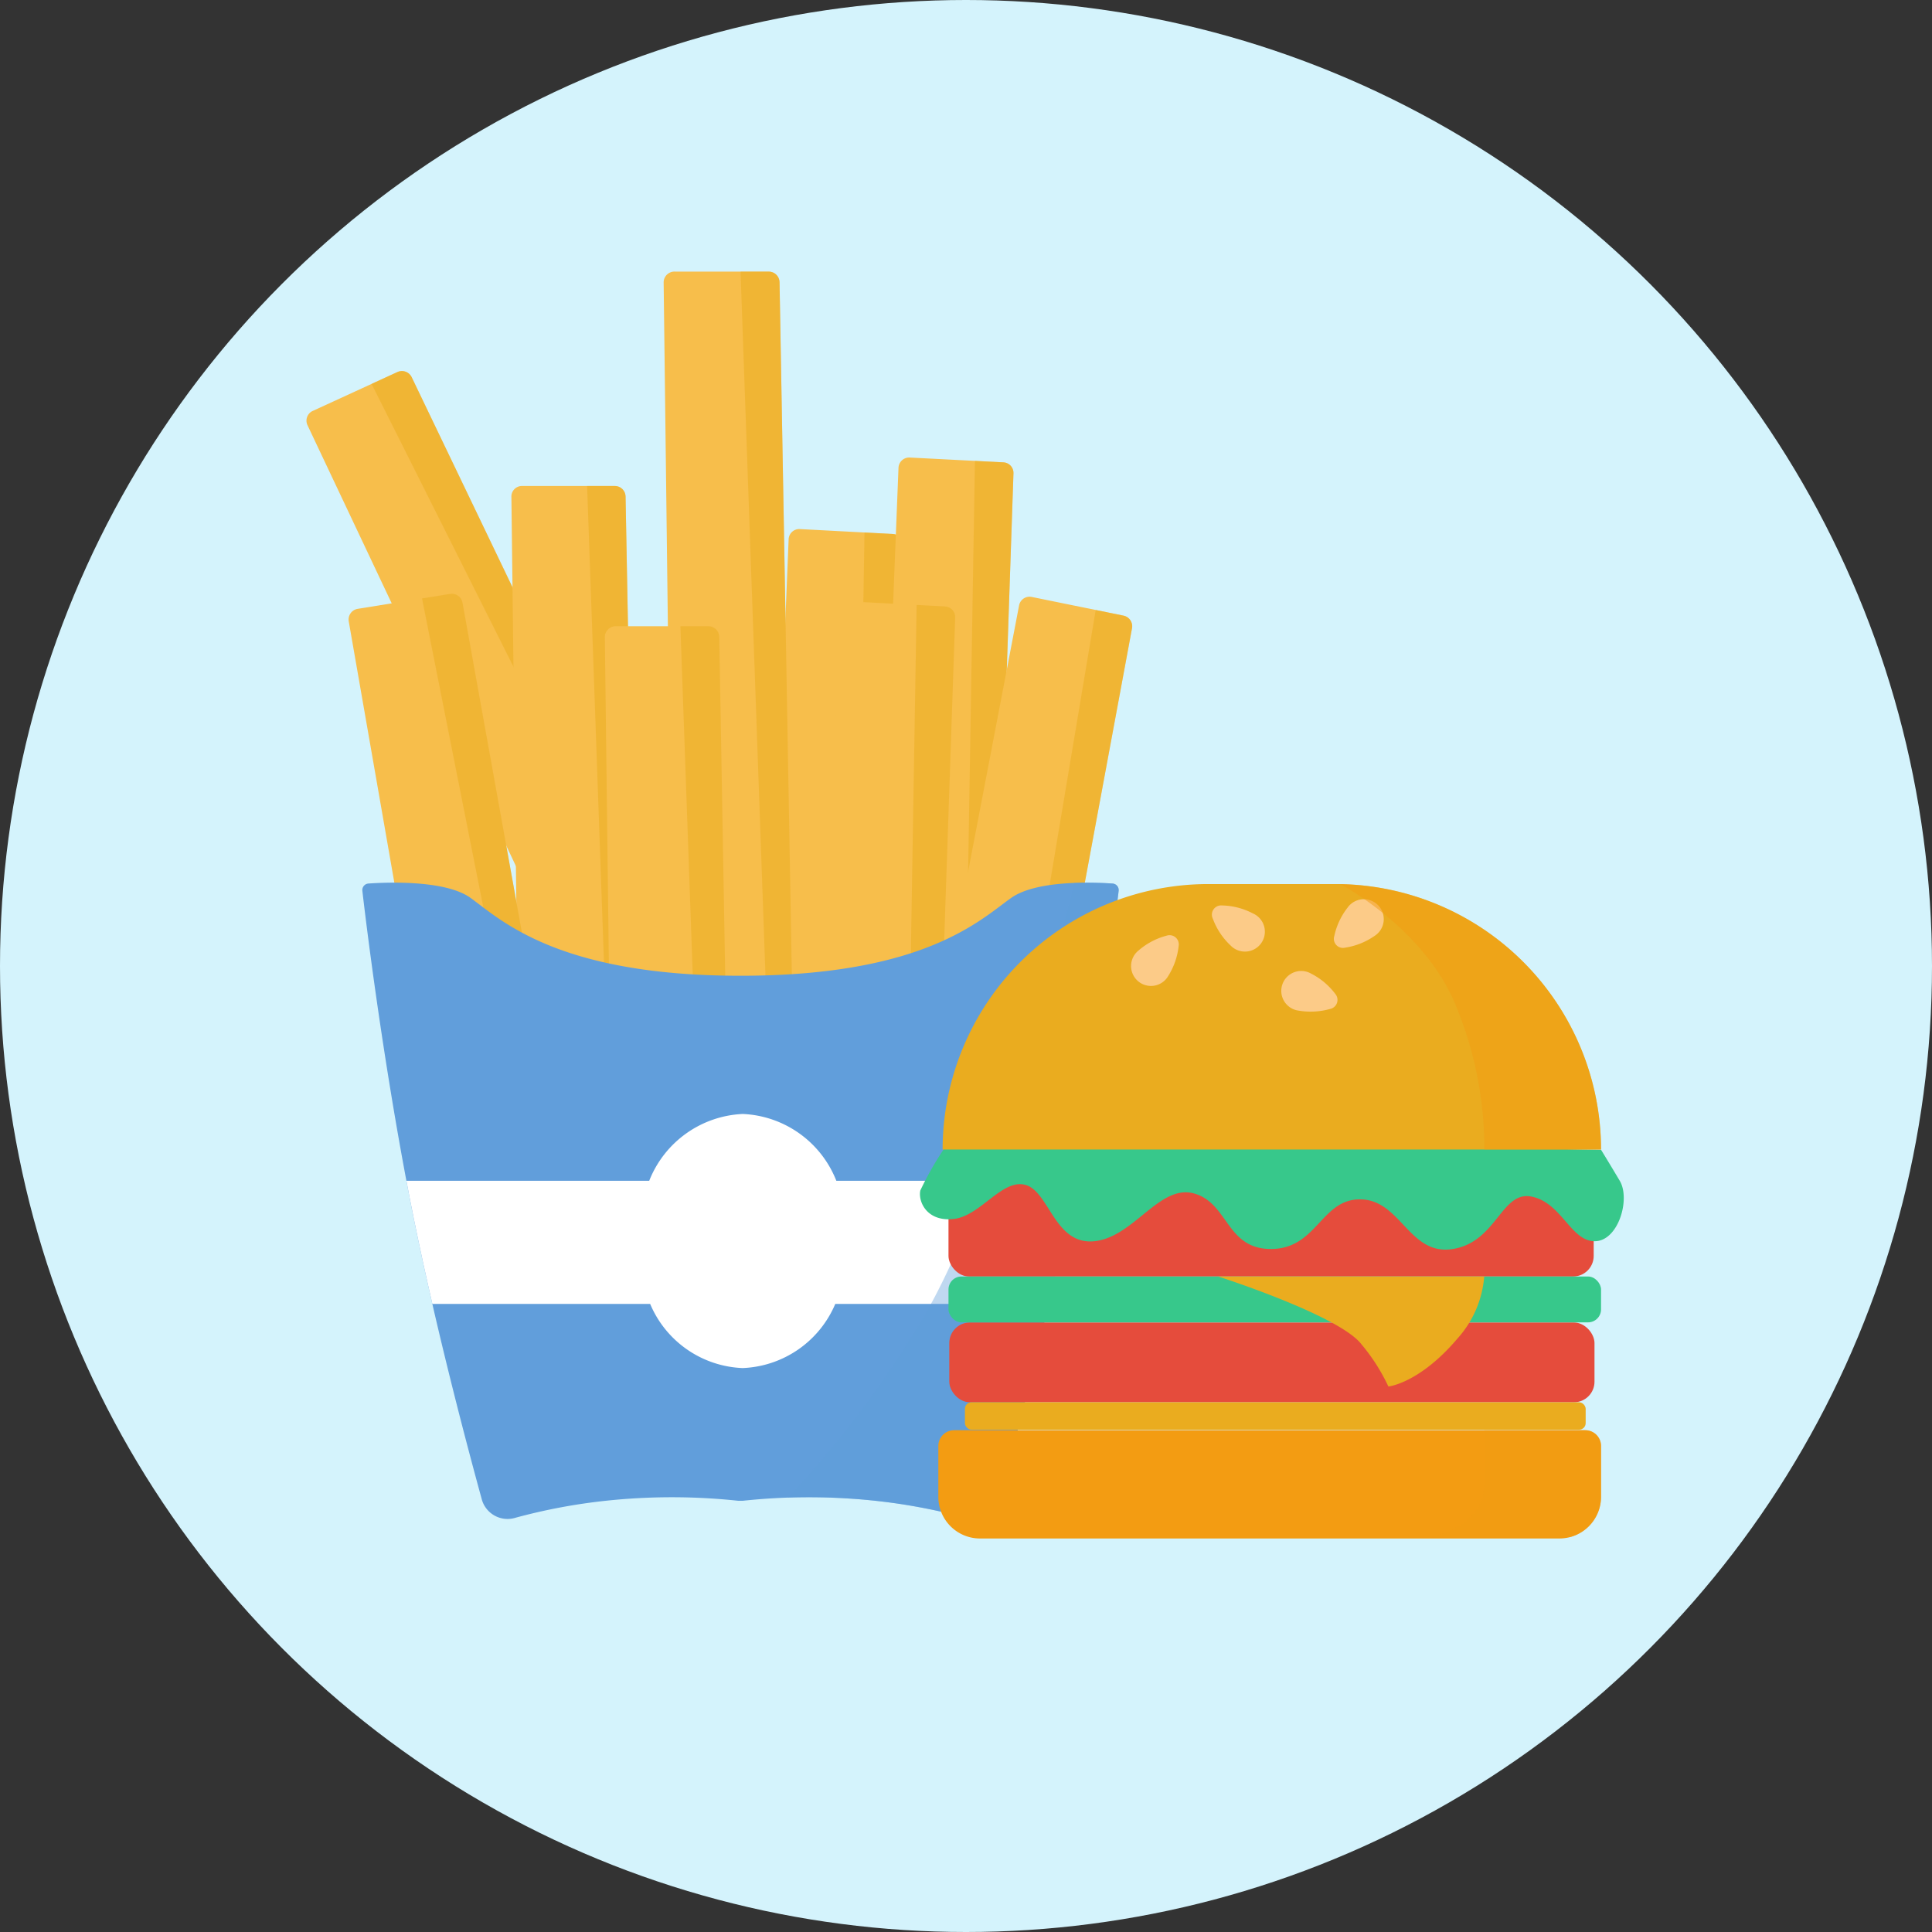 <svg xmlns="http://www.w3.org/2000/svg" xmlns:xlink="http://www.w3.org/1999/xlink" viewBox="0 0 144.54 144.54"><rect x="0" y="0" width="144.54" height="144.54" fill="#333333" stroke="none"/><defs><style>.cls-1{fill:none;}.cls-2{isolation:isolate;}.cls-3{fill:#d4f3fc;}.cls-4{fill:#f7be4b;}.cls-5{clip-path:url(#clip-path);}.cls-21,.cls-6{fill:#eaac1f;}.cls-18,.cls-25,.cls-6{mix-blend-mode:multiply;}.cls-25,.cls-6{opacity:0.5;}.cls-7{clip-path:url(#clip-path-2);}.cls-8{clip-path:url(#clip-path-3);}.cls-9{clip-path:url(#clip-path-4);}.cls-10{clip-path:url(#clip-path-5);}.cls-11{clip-path:url(#clip-path-6);}.cls-12{clip-path:url(#clip-path-7);}.cls-13{clip-path:url(#clip-path-8);}.cls-14{clip-path:url(#clip-path-9);}.cls-15,.cls-18{fill:#619edb;}.cls-16{clip-path:url(#clip-path-10);}.cls-17{fill:#fff;}.cls-18{opacity:0.4;}.cls-19{fill:#e54c3c;}.cls-20{fill:#37c88b;}.cls-22,.cls-25{fill:#f39c12;}.cls-23{fill:#fccb88;}.cls-24{clip-path:url(#clip-path-11);}.cls-26{clip-path:url(#clip-path-12);}</style><clipPath id="clip-path"><path class="cls-1" d="M59.8,39.58l7,.37a.8.8,0,0,1,.76.83l-2.08,60.8-8.94-.46L59,40.35A.8.8,0,0,1,59.8,39.58Z"/></clipPath><clipPath id="clip-path-2"><path class="cls-1" d="M68.06,34.23l7,.36a.79.79,0,0,1,.76.83L73.75,96.23l-8.94-.47L67.22,35A.8.8,0,0,1,68.06,34.23Z"/></clipPath><clipPath id="clip-path-3"><path class="cls-1" d="M63.7,45l7,.37a.8.8,0,0,1,.76.83L69.39,107l-8.94-.46,2.41-60.76A.8.8,0,0,1,63.7,45Z"/></clipPath><clipPath id="clip-path-4"><path class="cls-1" d="M77.19,44.66l6.87,1.4a.81.81,0,0,1,.63.94l-11.1,59.82L64.81,105,76.24,45.3A.8.8,0,0,1,77.19,44.66Z"/></clipPath><clipPath id="clip-path-5"><path class="cls-1" d="M50.52,20.32h7a.81.81,0,0,1,.8.79l1.08,60.83h-9l-.75-60.8A.81.81,0,0,1,50.52,20.32Z"/></clipPath><clipPath id="clip-path-6"><path class="cls-1" d="M23.36,30.76l6.38-2.93a.81.81,0,0,1,1.06.39L57.12,83.07,49,86.8l-26-55A.8.8,0,0,1,23.36,30.76Z"/></clipPath><clipPath id="clip-path-7"><path class="cls-1" d="M39,36.36h7a.8.8,0,0,1,.8.78L47.94,98H39l-.74-60.81A.79.79,0,0,1,39,36.36Z"/></clipPath><clipPath id="clip-path-8"><path class="cls-1" d="M26.76,45.55l6.92-1.12a.81.81,0,0,1,.92.65L45.39,105l-8.84,1.43L26.09,46.48A.81.81,0,0,1,26.76,45.55Z"/></clipPath><clipPath id="clip-path-9"><path class="cls-1" d="M46,46.85h7a.81.81,0,0,1,.81.79l1.07,60.83H46l-.75-60.8A.82.82,0,0,1,46,46.85Z"/></clipPath><clipPath id="clip-path-10"><path class="cls-1" d="M83.23,66.1c-1.47-.1-5.68-.26-7.57,1.07C73.37,68.78,69.21,73,55.4,73s-18-4.26-20.26-5.87C33.25,65.84,29,66,27.57,66.1a.49.49,0,0,0-.46.55c.27,2.36,1.5,12.43,3.52,22.87,1.75,9,4.28,18.52,5.4,22.6a2,2,0,0,0,2.53,1.43,43.18,43.18,0,0,1,6.74-1.27,46.6,46.6,0,0,1,9.94,0v0l.16,0,.16,0v0a46.6,46.6,0,0,1,9.94,0,43.42,43.42,0,0,1,6.74,1.27,2,2,0,0,0,2.53-1.43c1.12-4.08,3.65-13.57,5.39-22.6,2-10.44,3.25-20.51,3.53-22.87A.49.49,0,0,0,83.23,66.1Z"/></clipPath><clipPath id="clip-path-11"><path class="cls-1" d="M90.4,66.14h9.5A19.88,19.88,0,0,1,119.78,86v0a0,0,0,0,1,0,0H70.52a0,0,0,0,1,0,0v0A19.88,19.88,0,0,1,90.4,66.14Z"/></clipPath><clipPath id="clip-path-12"><path class="cls-1" d="M71.38,107H118.6a1.18,1.18,0,0,1,1.18,1.18v3.8a3.12,3.12,0,0,1-3.12,3.12H73.32a3.12,3.12,0,0,1-3.12-3.12v-3.8A1.18,1.18,0,0,1,71.38,107Z"/></clipPath></defs><g class="cls-2"><g id="Capa_2" data-name="Capa 2"><g id="hamburguesa"><circle class="cls-3" cx="72.27" cy="72.27" r="72.27"/><path class="cls-4" d="M59.8,39.58l7,.37a.8.8,0,0,1,.76.83l-2.08,60.8-8.94-.46L59,40.35A.8.8,0,0,1,59.8,39.58Z"/><g class="cls-5"><polygon class="cls-6" points="64.72 37.2 63.64 102.5 67.18 102.23 69.09 38.93 64.72 37.2"/></g><path class="cls-4" d="M68.06,34.23l7,.36a.79.79,0,0,1,.76.83L73.75,96.23l-8.94-.47L67.22,35A.8.8,0,0,1,68.06,34.23Z"/><g class="cls-7"><polygon class="cls-6" points="72.98 31.84 71.9 97.14 75.44 96.87 77.35 33.57 72.98 31.84"/></g><path class="cls-4" d="M63.7,45l7,.37a.8.8,0,0,1,.76.83L69.39,107l-8.94-.46,2.41-60.76A.8.8,0,0,1,63.7,45Z"/><g class="cls-8"><polygon class="cls-6" points="68.62 42.6 67.54 107.9 71.08 107.63 72.99 44.33 68.62 42.6"/></g><path class="cls-4" d="M77.19,44.66l6.87,1.4a.81.81,0,0,1,.63.94l-11.1,59.82L64.81,105,76.24,45.3A.8.8,0,0,1,77.19,44.66Z"/><g class="cls-9"><polygon class="cls-6" points="82.41 43.03 71.62 107.44 75.16 107.71 86.47 45.39 82.41 43.03"/></g><path class="cls-4" d="M50.52,20.32h7a.81.81,0,0,1,.8.79l1.08,60.83h-9l-.75-60.8A.81.81,0,0,1,50.52,20.32Z"/><g class="cls-10"><polygon class="cls-6" points="55.31 17.69 57.62 82.95 61.14 82.5 59.76 19.19 55.31 17.69"/></g><path class="cls-4" d="M23.36,30.76l6.38-2.93a.81.81,0,0,1,1.06.39L57.12,83.07,49,86.8l-26-55A.8.8,0,0,1,23.36,30.76Z"/><g class="cls-11"><polygon class="cls-6" points="26.62 26.37 55.9 84.74 58.92 82.86 31.29 25.88 26.62 26.37"/></g><path class="cls-4" d="M39,36.36h7a.8.8,0,0,1,.8.78L47.94,98H39l-.74-60.81A.79.79,0,0,1,39,36.36Z"/><g class="cls-12"><polygon class="cls-6" points="43.83 33.72 46.14 98.98 49.66 98.53 48.28 35.22 43.83 33.72"/></g><path class="cls-4" d="M26.76,45.55l6.92-1.12a.81.81,0,0,1,.92.65L45.39,105l-8.84,1.43L26.09,46.48A.81.81,0,0,1,26.76,45.55Z"/><g class="cls-13"><polygon class="cls-6" points="31.06 42.18 43.77 106.24 47.17 105.23 35.7 42.95 31.06 42.18"/></g><path class="cls-4" d="M46,46.85h7a.81.81,0,0,1,.81.79l1.07,60.83H46l-.75-60.8A.82.82,0,0,1,46,46.85Z"/><g class="cls-14"><polygon class="cls-6" points="50.81 44.22 53.12 109.48 56.64 109.03 55.27 45.72 50.81 44.22"/></g><path class="cls-15" d="M83.23,66.1c-1.47-.1-5.68-.26-7.57,1.07C73.37,68.78,69.21,73,55.4,73s-18-4.26-20.26-5.87C33.25,65.84,29,66,27.57,66.1a.49.49,0,0,0-.46.55c.27,2.36,1.5,12.43,3.52,22.87,1.75,9,4.28,18.52,5.4,22.6a2,2,0,0,0,2.53,1.43,43.18,43.18,0,0,1,6.74-1.27,46.6,46.6,0,0,1,9.94,0v0l.16,0,.16,0v0a46.6,46.6,0,0,1,9.94,0,43.42,43.42,0,0,1,6.74,1.27,2,2,0,0,0,2.53-1.43c1.12-4.08,3.65-13.57,5.39-22.6,2-10.44,3.25-20.51,3.53-22.87A.49.49,0,0,0,83.23,66.1Z"/><g class="cls-16"><path class="cls-17" d="M81.88,88.34H62.57a7.89,7.89,0,0,0-7-5,7.9,7.9,0,0,0-7,5H29.22v9.21H48.64a7.84,7.84,0,0,0,6.92,4.8,7.86,7.86,0,0,0,6.93-4.8H81.88Z"/><path class="cls-18" d="M81.54,61.22S75.54,88,68.85,98.94a76,76,0,0,1-14,17.11l23.27,1.36L90.68,82.5,90,57.28Z"/></g><rect class="cls-19" x="70.96" y="88.16" width="48.27" height="7.34" rx="1.54"/><rect class="cls-19" x="71.02" y="98.94" width="48.27" height="5.97" rx="1.54"/><path class="cls-20" d="M71.21,85.12a23.8,23.8,0,0,0-2.36,3.95c-.17.88.54,2.37,2.54,2.12s3.62-3.07,5.37-2.53,2.16,4.51,5.12,4.2,4.87-4.3,7.46-3.57,2.39,4.2,5.81,4.15,3.7-3.8,6.69-3.71,3.6,4.25,6.87,3.71,3.61-4.36,5.86-3.92,2.93,3.31,4.71,3.34,2.72-3.14,1.9-4.52-1.4-2.32-1.4-2.32Z"/><path class="cls-21" d="M90.4,66.14h9.5A19.88,19.88,0,0,1,119.78,86v0a0,0,0,0,1,0,0H70.52a0,0,0,0,1,0,0v0A19.88,19.88,0,0,1,90.4,66.14Z"/><path class="cls-22" d="M71.38,107H118.6a1.18,1.18,0,0,1,1.18,1.18v3.8a3.12,3.12,0,0,1-3.12,3.12H73.32a3.12,3.12,0,0,1-3.12-3.12v-3.8A1.18,1.18,0,0,1,71.38,107Z"/><rect class="cls-20" x="70.96" y="95.5" width="48.82" height="3.43" rx="0.97"/><path class="cls-21" d="M91.14,95.5s9.09,2.91,10.73,5.09a14.33,14.33,0,0,1,2,3.14s2.32-.23,5.17-3.59a7.86,7.86,0,0,0,2-4.64Z"/><rect class="cls-21" x="72.19" y="104.91" width="46.44" height="2.05" rx="0.49"/><path class="cls-23" d="M87.41,73a1.49,1.49,0,1,1-2.22-1.9A5.25,5.25,0,0,1,87.28,70a.69.69,0,0,1,.9.77A5.3,5.3,0,0,1,87.41,73Z"/><path class="cls-23" d="M97.16,75.61a1.49,1.49,0,1,1,.93-2.77,5.23,5.23,0,0,1,1.81,1.52.69.69,0,0,1-.38,1.12A5.38,5.38,0,0,1,97.16,75.61Z"/><path class="cls-23" d="M100.82,67.9a1.49,1.49,0,1,1,2,2.13,5.24,5.24,0,0,1-2.2.87.68.68,0,0,1-.8-.86A5.25,5.25,0,0,1,100.82,67.9Z"/><g class="cls-24"><path class="cls-25" d="M100.26,66.14s6.52,3.39,8.79,9.42a27.9,27.9,0,0,1,2,10.46h11.81l-1.38-15.1-14.42-8.69Z"/></g><path class="cls-23" d="M93.72,68.33a1.49,1.49,0,1,1-1.65,2.41,5.21,5.21,0,0,1-1.33-2,.69.69,0,0,1,.67-1A5.18,5.18,0,0,1,93.72,68.33Z"/><g class="cls-26"><path class="cls-25" d="M111.05,107V111c0,3.28-4,4-4,4h16.26v-8.88Z"/></g></g></g></g></svg>